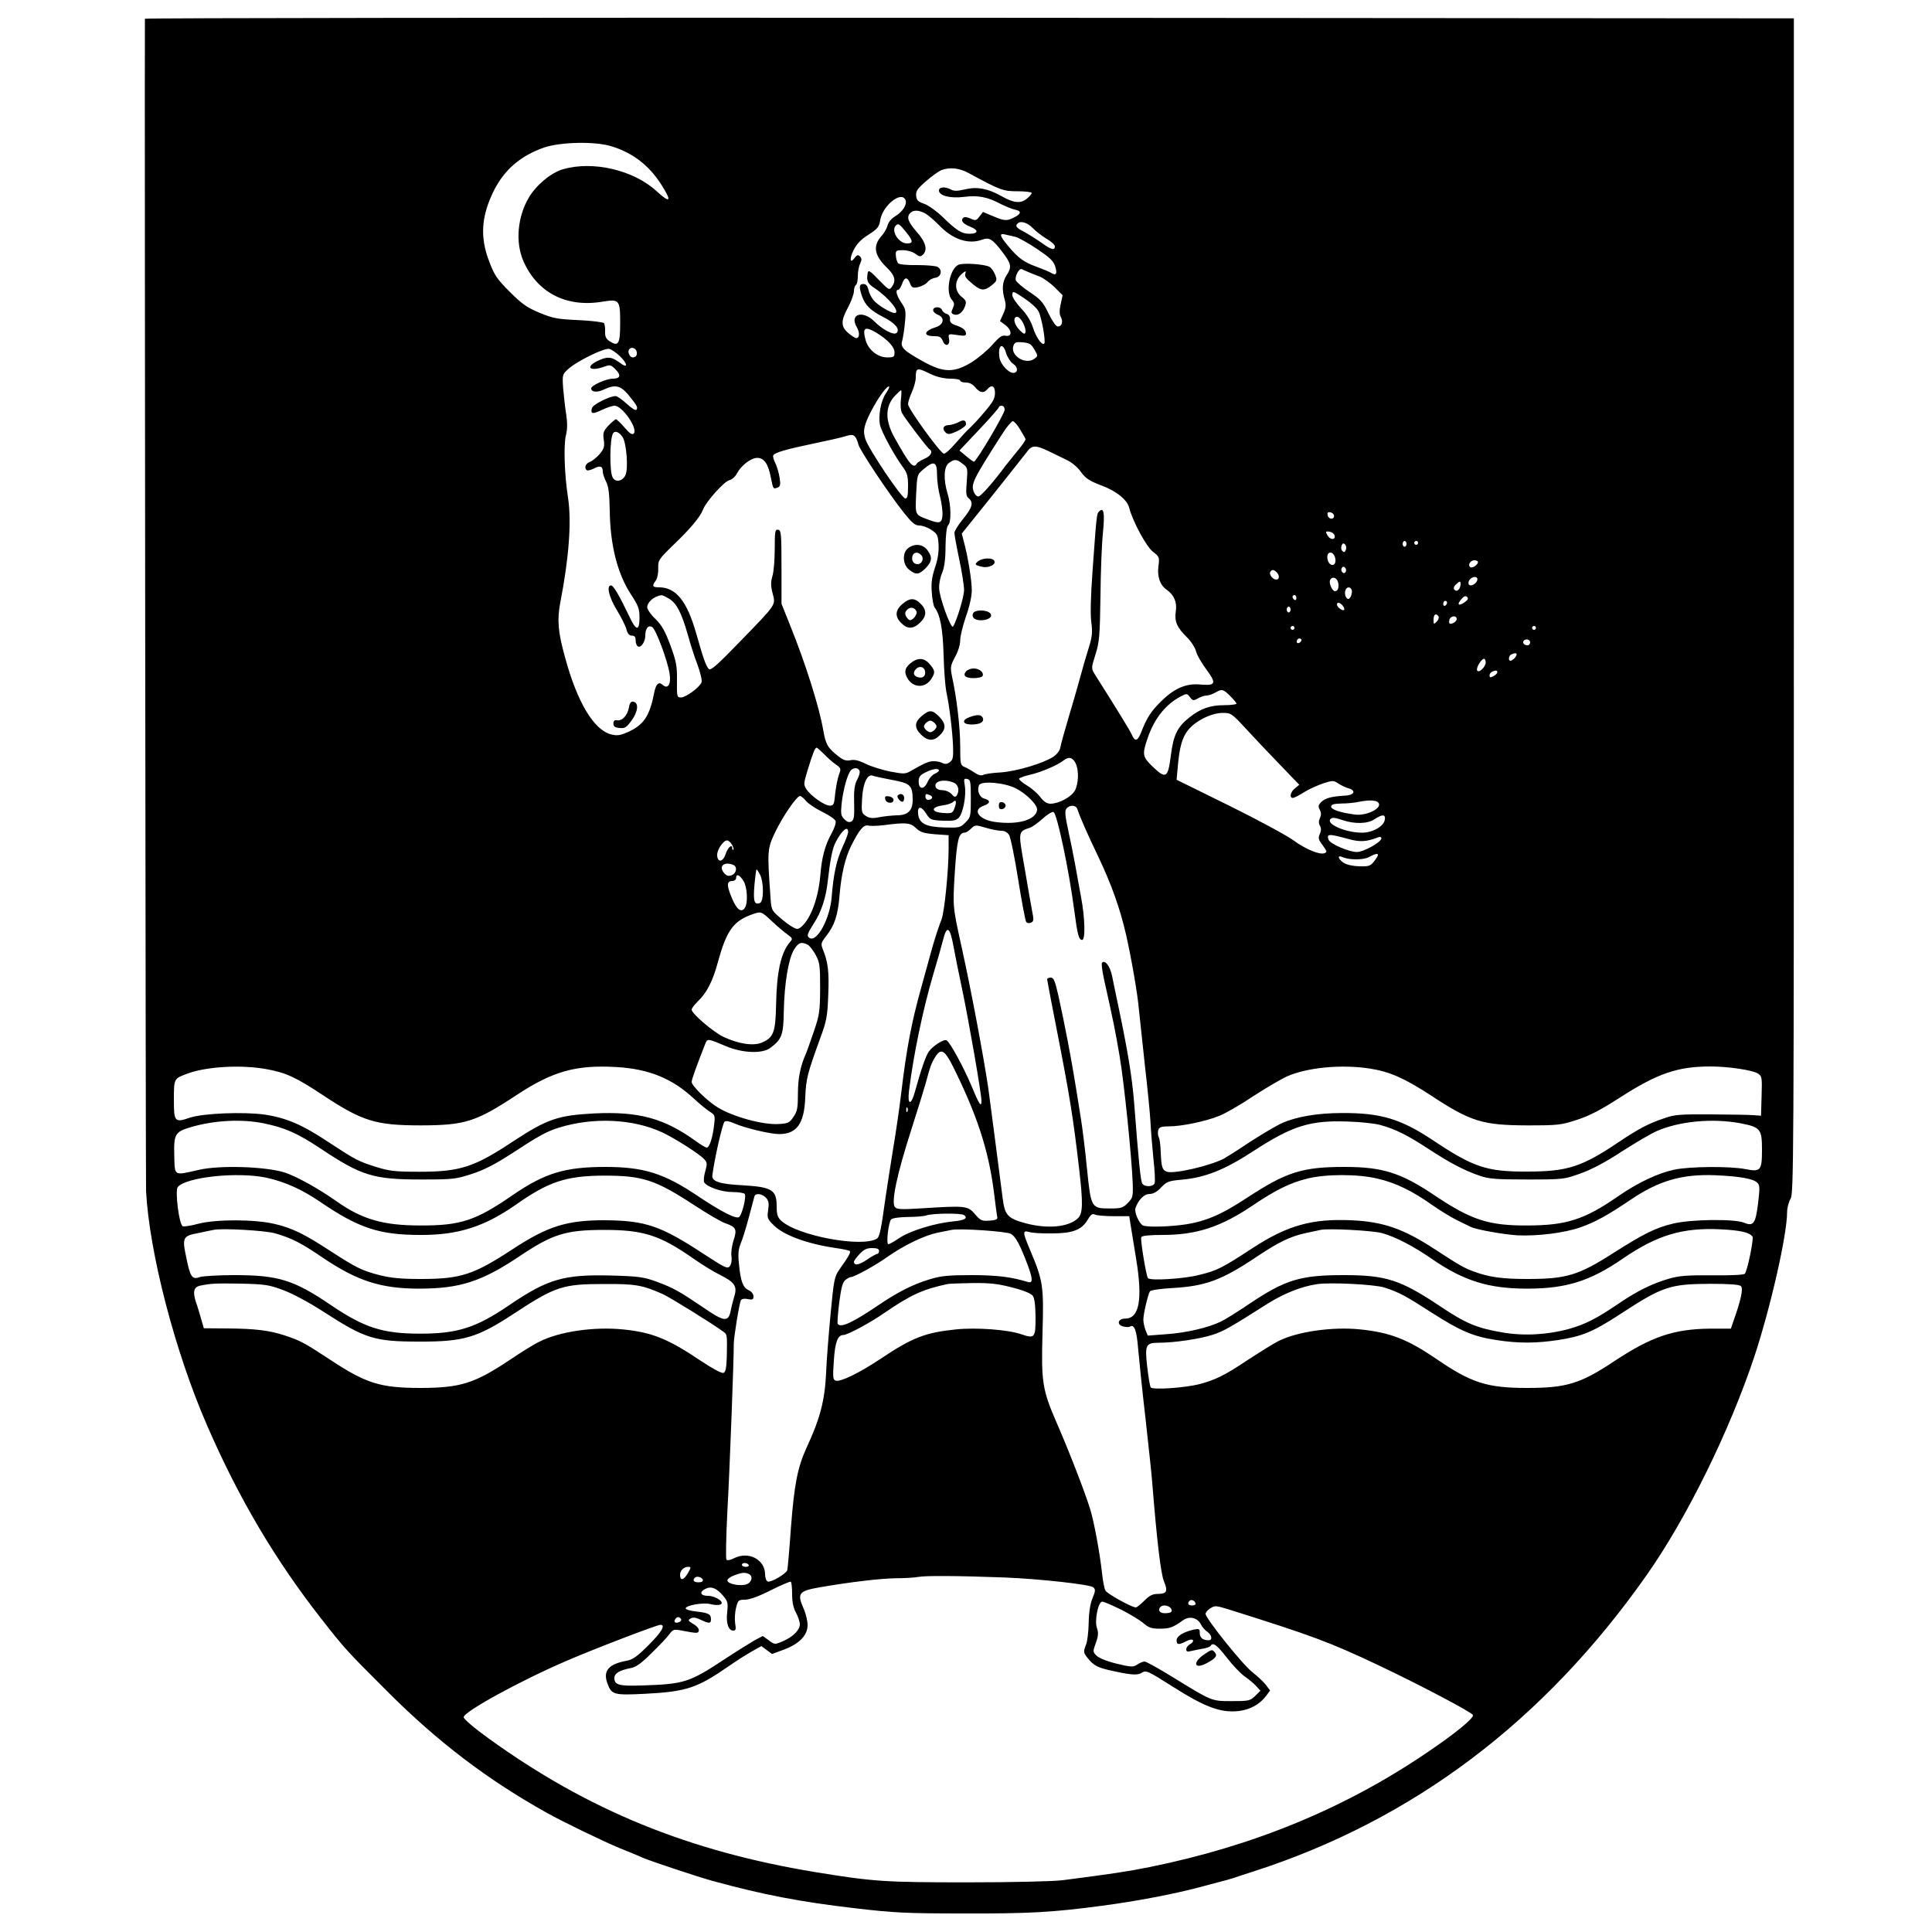<?xml version="1.0" standalone="no"?>
<!DOCTYPE svg PUBLIC "-//W3C//DTD SVG 20010904//EN"
 "http://www.w3.org/TR/2001/REC-SVG-20010904/DTD/svg10.dtd">
<svg version="1.0" xmlns="http://www.w3.org/2000/svg"
 width="1000pt" height="1000pt" viewBox="0 0 1000 1000"
 preserveAspectRatio="xMidYMid meet">
<g transform="translate(0,1000) scale(0.1,-0.1)"
fill="#000000" stroke="none">
<path d="M750 9903 c-2 -336 4 -6034 6 -6068 17 -320 150 -832 315 -1211 163
-376 353 -698 593 -1004 121 -155 134 -168 336 -370 263 -264 522 -461 830
-633 86 -48 295 -149 380 -184 47 -19 99 -40 115 -48 39 -17 294 -102 365
-121 258 -71 458 -109 735 -141 204 -24 268 -27 570 -27 333 -1 456 6 710 40
176 23 373 61 505 96 41 11 89 24 105 28 17 4 46 12 65 18 19 7 69 23 110 36
826 267 1503 778 2035 1536 207 295 428 745 556 1130 84 255 169 629 169 746
0 21 8 53 18 69 16 28 17 197 17 3070 l0 3040 -4267 3 c-2348 1 -4268 -1
-4268 -5z m2411 -659 c111 -33 196 -97 261 -198 57 -89 49 -102 -23 -36 -119
110 -330 159 -485 114 -62 -18 -139 -82 -177 -147 -59 -100 -70 -232 -28 -328
71 -163 221 -241 406 -211 91 15 95 11 95 -109 0 -110 -9 -125 -55 -95 -18 12
-24 24 -23 49 1 19 -2 38 -5 44 -3 5 -62 13 -131 16 -110 5 -133 9 -203 38
-65 27 -91 45 -154 108 -66 66 -80 86 -107 158 -49 127 -41 235 25 368 55 108
139 180 261 222 85 28 257 32 343 7z m1855 -141 c162 -88 176 -93 252 -93 39
0 72 -4 72 -9 0 -5 -12 -19 -27 -31 -31 -24 -66 -21 -128 14 -70 40 -128 51
-189 36 -40 -9 -58 -10 -74 -1 -30 16 -62 14 -62 -5 0 -27 58 -42 130 -33 73
9 121 0 190 -37 25 -12 57 -26 73 -29 35 -7 34 -21 -3 -40 -38 -20 -52 -19
-112 7 l-50 21 -18 -23 c-16 -22 -21 -23 -45 -12 -14 7 -31 10 -36 7 -20 -13
-7 -33 32 -48 46 -18 44 -37 -4 -37 -39 0 -65 16 -138 87 -31 30 -73 60 -95
68 -32 11 -40 18 -42 42 -2 24 6 36 52 76 30 26 65 51 78 56 42 17 94 12 144
-16z m-329 -139 c9 -23 -16 -61 -53 -83 -20 -12 -36 -31 -40 -48 -4 -15 -17
-39 -30 -53 -48 -53 -40 -102 30 -169 38 -37 45 -65 22 -96 -13 -18 -16 -16
-65 34 -53 55 -58 57 -61 31 -5 -35 2 -49 38 -72 74 -50 136 -128 102 -128
-20 0 -91 43 -109 67 -11 13 -23 37 -26 53 -5 21 -13 30 -26 30 -22 0 -24 -13
-8 -61 16 -48 45 -77 111 -110 61 -31 88 -63 69 -82 -14 -14 -73 16 -117 61
-60 58 -128 36 -90 -30 17 -29 16 -58 -3 -58 -5 0 -23 12 -40 26 -39 33 -40
63 -1 134 16 30 29 67 30 82 0 15 5 30 10 33 6 3 10 24 10 45 0 22 5 51 12 65
9 20 9 28 -1 38 -10 9 -15 8 -27 -7 -24 -34 -29 -7 -6 39 16 32 37 55 77 80
48 31 56 41 61 76 13 76 111 154 131 103z m101 -68 c15 -8 47 -36 72 -61 71
-75 154 -102 225 -75 35 13 53 2 103 -64 47 -62 50 -78 22 -121 -22 -33 -25
-73 -10 -125 8 -28 7 -43 -7 -74 l-17 -38 27 -20 c35 -26 37 -62 3 -56 -20 4
-33 -5 -69 -46 -24 -28 -73 -69 -108 -91 -90 -55 -144 -55 -249 3 -103 57
-121 74 -110 109 4 16 11 58 14 94 6 59 4 70 -19 103 -25 37 -32 66 -16 66 5
0 14 14 20 30 12 37 28 38 41 4 9 -23 14 -26 43 -20 17 4 39 15 47 25 8 11 26
21 40 23 32 4 40 42 12 57 -10 5 -58 9 -106 9 -48 -1 -91 3 -97 9 -5 5 -11 23
-12 39 -2 27 0 29 37 29 23 0 49 -8 63 -18 19 -15 27 -17 38 -7 28 24 18 66
-30 120 -46 52 -54 77 -33 98 16 16 43 15 76 -2z m557 -76 c16 -17 49 -42 72
-56 24 -14 43 -31 43 -39 0 -23 -19 -18 -70 19 -27 19 -67 44 -89 56 -40 20
-48 30 -34 43 15 16 51 5 78 -23z m-657 -19 c39 -48 40 -61 7 -61 -44 0 -85
66 -58 93 12 12 19 8 51 -32z m568 -27 c16 -4 66 -32 111 -62 64 -43 85 -62
94 -89 13 -40 6 -52 -21 -35 -10 6 -44 20 -74 31 -65 23 -97 46 -148 108 -44
52 -48 68 -14 59 13 -3 36 -8 52 -12z m64 -181 c14 -6 41 -17 60 -24 19 -7 54
-32 78 -55 l42 -42 -10 -47 c-7 -32 -7 -52 1 -66 13 -25 5 -49 -16 -49 -9 0
-28 27 -48 68 -28 58 -40 72 -97 110 -35 23 -68 51 -72 61 -7 19 17 64 30 58
4 -2 18 -8 32 -14z m-14 -140 c30 -20 62 -49 69 -64 16 -29 39 -158 30 -167
-11 -12 -42 31 -58 81 -11 35 -32 70 -62 101 -25 27 -45 57 -45 67 0 25 2 25
66 -18z m-11 -124 c9 -17 15 -38 13 -47 -3 -14 -8 -13 -31 10 -29 29 -36 68
-12 68 8 0 22 -14 30 -31z m-759 -51 c60 -37 94 -74 94 -102 0 -23 -4 -26 -37
-26 -50 0 -99 39 -113 91 -17 63 -4 72 56 37z m818 -87 c19 -33 19 -34 0 -48
-45 -33 -125 15 -109 66 6 19 13 22 48 19 35 -3 44 -8 61 -37z m-146 -20 c7
-21 23 -46 37 -55 25 -16 25 -46 0 -46 -25 0 -64 42 -71 75 -12 68 16 89 34
26z m-2000 -14 c44 -43 43 -68 -2 -33 -42 31 -64 32 -117 6 -62 -32 -33 -54
38 -28 31 11 35 10 59 -14 30 -30 25 -48 -14 -48 -34 0 -112 -35 -112 -50 0
-20 32 -23 66 -6 58 27 85 21 125 -26 46 -56 51 -66 44 -78 -4 -7 -25 6 -51
30 -24 22 -50 40 -57 40 -31 0 -117 -43 -123 -62 -9 -31 3 -33 51 -10 25 12
55 22 66 22 40 0 123 -120 99 -144 -8 -8 -21 0 -48 32 -20 23 -40 42 -44 42
-4 0 -21 -15 -38 -32 -27 -29 -30 -38 -25 -74 5 -35 2 -46 -21 -74 -15 -17
-38 -36 -51 -41 -23 -8 -31 -33 -15 -43 5 -3 21 2 36 9 32 17 46 12 46 -16 0
-11 8 -34 17 -52 13 -24 17 -61 19 -147 2 -182 40 -330 110 -437 38 -58 44
-74 44 -120 0 -71 -18 -69 -52 5 -52 109 -83 162 -95 162 -25 0 -12 -58 28
-125 23 -37 46 -83 51 -101 6 -24 15 -34 28 -34 15 0 20 -7 20 -24 0 -14 5
-28 12 -32 15 -9 38 24 38 55 0 39 16 58 36 45 19 -11 80 -175 90 -242 8 -54
-9 -81 -36 -57 -21 19 -35 6 -45 -45 -23 -118 -54 -163 -137 -200 -40 -17 -54
-19 -86 -11 -89 24 -174 166 -237 397 -37 133 -42 195 -25 285 45 232 59 418
40 544 -19 122 -23 271 -11 321 8 31 8 64 2 107 -6 34 -12 95 -16 135 -5 72
-4 74 24 100 45 42 190 113 215 106 12 -3 36 -20 54 -37z m86 27 c7 -19 -1
-34 -19 -34 -15 0 -28 27 -19 41 9 14 31 10 38 -7z m1521 -119 c33 -16 67 -24
103 -25 28 0 52 -4 52 -10 0 -5 13 -10 29 -10 20 0 36 -9 49 -25 23 -28 44
-32 62 -10 22 26 40 18 40 -19 0 -28 -11 -48 -54 -98 -29 -35 -64 -72 -77 -84
-13 -11 -46 -47 -73 -78 -26 -31 -54 -56 -61 -54 -20 5 -185 233 -185 256 0
11 9 39 20 63 11 24 20 58 20 75 0 51 6 53 75 19z m-229 -100 c-27 -39 -41
-118 -31 -165 8 -36 72 -154 115 -213 26 -35 30 -49 30 -104 0 -47 -3 -63 -14
-63 -19 0 -192 258 -207 308 -9 31 -9 48 1 78 21 66 101 194 121 194 5 0 -2
-16 -15 -35z m77 -33 c-3 -29 -1 -58 6 -70 15 -28 130 -180 142 -187 19 -12 8
-35 -25 -49 -18 -8 -37 -19 -40 -25 -18 -29 -37 -8 -116 134 -49 87 -49 160 0
214 16 17 31 31 34 31 3 0 2 -22 -1 -48z m537 -53 c0 -21 -147 -269 -159 -269
-3 0 -21 13 -40 29 l-35 29 102 108 c56 59 102 112 102 116 0 4 7 8 15 8 9 0
15 -9 15 -21z m80 -102 c14 -23 27 -45 28 -50 2 -4 -16 -30 -40 -59 -23 -28
-52 -64 -63 -78 -64 -87 -129 -160 -141 -160 -8 0 -19 11 -24 25 -15 40 -3 64
147 298 23 37 49 67 55 67 7 0 24 -19 38 -43z m-2057 -40 c20 -32 30 -166 14
-197 -16 -32 -52 -38 -66 -11 -17 31 -15 201 2 228 10 16 32 7 50 -20z m1204
1 c6 -7 13 -25 16 -39 8 -30 156 -253 234 -351 44 -55 59 -68 82 -68 15 0 43
-10 62 -23 31 -20 34 -28 37 -77 2 -37 -4 -76 -19 -119 -16 -50 -20 -79 -16
-128 2 -35 9 -69 14 -76 29 -38 43 -109 47 -247 2 -80 9 -165 14 -190 15 -66
32 -205 35 -283 2 -57 -1 -71 -17 -82 -13 -10 -24 -11 -37 -5 -10 6 -30 10
-46 10 -26 0 -46 -9 -120 -51 -25 -15 -35 -16 -103 -3 -41 8 -99 26 -128 40
-36 18 -61 24 -80 19 -21 -4 -36 0 -58 17 -59 45 -70 63 -83 139 -21 121 -91
343 -170 539 l-46 115 0 190 c0 173 -2 190 -17 193 -16 3 -18 -7 -18 -99 0
-56 -5 -119 -12 -141 -9 -30 -9 -50 1 -89 16 -62 23 -52 -168 -249 -118 -122
-152 -152 -162 -143 -15 15 -29 56 -65 183 -48 169 -105 239 -191 240 -37 0
-40 6 -18 36 8 12 13 40 12 63 -1 41 2 46 78 120 88 84 140 146 154 184 16 41
108 144 135 151 14 3 32 19 40 35 22 42 73 81 106 81 35 0 57 -32 70 -102 12
-60 12 -60 34 -52 15 6 17 14 11 53 -4 25 -14 58 -22 74 -8 16 -13 33 -11 39
5 15 68 33 213 63 66 14 134 29 150 34 42 13 51 13 62 -1z m998 -72 c27 -13
70 -34 95 -46 26 -12 58 -38 75 -63 25 -34 44 -46 104 -69 79 -29 135 -74 146
-117 17 -68 89 -202 123 -227 33 -26 34 -29 28 -75 -7 -53 8 -97 42 -121 39
-27 55 -65 48 -112 -8 -53 6 -84 58 -135 20 -19 40 -50 46 -70 5 -21 30 -64
54 -96 54 -73 49 -85 -32 -78 -74 7 -137 -21 -207 -92 -49 -49 -70 -82 -99
-157 -18 -45 -32 -48 -48 -10 -10 22 -77 131 -192 313 -18 30 -18 31 4 101 20
63 23 96 26 302 1 127 7 276 13 331 10 100 4 132 -20 108 -13 -13 -13 -17 -34
-308 -10 -136 -12 -231 -6 -269 6 -47 4 -71 -11 -120 -17 -54 -32 -106 -58
-201 -4 -16 -26 -91 -48 -165 -22 -74 -42 -146 -44 -160 -2 -14 -17 -34 -36
-47 -52 -34 -189 -75 -272 -81 -41 -2 -82 -8 -91 -13 -10 -5 -26 -1 -45 12
-16 11 -39 24 -51 29 -22 9 -23 15 -23 108 0 95 -18 250 -42 359 -10 50 -9 56
15 102 16 28 27 65 27 87 0 22 14 77 30 124 18 50 30 104 30 135 0 50 -20 174
-41 251 l-11 42 159 198 c87 110 168 211 179 226 24 34 45 35 109 4z m-442
-67 c26 -19 26 -23 21 -92 -5 -60 -4 -75 10 -86 26 -22 19 -48 -29 -107 -25
-30 -45 -63 -45 -72 0 -10 11 -71 25 -137 14 -66 25 -137 25 -159 0 -33 -37
-158 -57 -189 -10 -16 -72 153 -72 199 -1 23 6 59 16 80 11 27 17 70 17 136 1
63 6 102 14 110 16 16 15 102 -3 162 -23 75 -20 141 7 160 29 21 40 20 71 -5z
m-133 -55 c0 -31 7 -83 16 -116 8 -33 14 -76 12 -97 -3 -40 -15 -43 -78 -19
-64 24 -63 22 -58 131 5 100 5 101 39 129 53 45 69 39 69 -28z m2055 -214 c0
-22 -29 -18 -33 3 -3 14 1 18 15 15 10 -2 18 -10 18 -18z m3 -102 c5 -25 -25
-23 -38 3 -10 18 -9 20 12 17 12 -2 24 -11 26 -20z m372 -43 c0 -8 -4 -15 -10
-15 -5 0 -10 7 -10 15 0 8 5 15 10 15 6 0 10 -7 10 -15z m60 5 c0 -5 -4 -10
-10 -10 -5 0 -10 5 -10 10 0 6 5 10 10 10 6 0 10 -4 10 -10z m-374 -36 c-5
-13 -10 -14 -18 -6 -6 6 -8 18 -4 28 5 13 10 14 18 6 6 -6 8 -18 4 -28z m-57
-36 c11 -30 -5 -53 -25 -37 -8 6 -14 22 -14 35 0 31 28 32 39 2z m741 -27 c0
-14 -28 -33 -39 -27 -16 10 -1 36 20 36 10 0 19 -4 19 -9z m-685 -51 c-5 -8
-11 -8 -17 -2 -6 6 -7 16 -3 22 5 8 11 8 17 2 6 -6 7 -16 3 -22z m-357 -2 c16
-16 15 -38 -2 -38 -18 0 -39 27 -31 40 8 13 18 13 33 -2z m1032 -53 c-7 -8
-19 -15 -26 -15 -20 0 -17 27 4 39 23 13 39 -3 22 -24z m-714 1 c6 -26 -1 -46
-16 -46 -14 0 -32 40 -26 56 9 23 35 16 42 -10z m634 -8 c0 -25 -18 -44 -30
-32 -8 8 -7 16 5 28 20 19 25 20 25 4z m-565 -28 c8 -13 -4 -50 -16 -50 -13 0
-22 27 -15 45 6 17 22 20 31 5z m-3530 -50 c38 -24 63 -73 95 -185 12 -44 34
-114 50 -155 15 -41 25 -82 21 -92 -9 -25 -81 -78 -106 -78 -21 0 -22 3 -21
88 1 76 -4 99 -34 182 -28 74 -44 103 -77 136 -24 22 -43 50 -43 61 0 27 38
59 74 62 5 1 23 -8 41 -19z m3245 4 c0 -8 -4 -12 -10 -9 -5 3 -10 10 -10 16 0
5 5 9 10 9 6 0 10 -7 10 -16z m874 -19 c-35 -26 -47 -15 -17 17 11 13 20 15
27 8 7 -7 4 -15 -10 -25z m-94 -4 c0 -6 -4 -13 -10 -16 -5 -3 -10 1 -10 9 0 9
5 16 10 16 6 0 10 -4 10 -9z m-540 -16 c7 -9 10 -18 7 -22 -8 -7 -37 15 -37
28 0 14 16 11 30 -6z m-270 -20 c0 -8 -4 -15 -10 -15 -5 0 -10 7 -10 15 0 8 5
15 10 15 6 0 10 -7 10 -15z m766 -36 c3 -6 -1 -18 -10 -27 -15 -15 -16 -14
-16 11 0 27 13 36 26 16z m94 -13 c0 -14 -29 -31 -38 -22 -2 3 -2 12 1 21 8
19 37 20 37 1z m-840 -46 c0 -5 -4 -10 -10 -10 -5 0 -10 5 -10 10 0 6 5 10 10
10 6 0 10 -4 10 -10z m1250 0 c0 -5 -4 -10 -10 -10 -5 0 -10 5 -10 10 0 6 5
10 10 10 6 0 10 -4 10 -10z m-1219 -73 c-13 -13 -26 -3 -16 12 3 6 11 8 17 5
6 -4 6 -10 -1 -17z m1189 -2 c0 -8 -6 -15 -14 -15 -17 0 -28 14 -19 24 12 12
33 6 33 -9z m-70 -63 c0 -4 -5 -13 -12 -20 -7 -7 -16 -12 -20 -12 -13 0 -9 28
5 33 19 8 27 8 27 -1z m-160 -40 c0 -24 -35 -57 -44 -43 -8 12 21 61 35 61 5
0 9 -8 9 -18z m60 -52 c0 -5 -9 -14 -20 -20 -16 -8 -20 -8 -20 4 0 13 13 23
33 25 4 1 7 -3 7 -9z m-1383 -122 c18 -18 33 -36 33 -40 0 -4 -29 -8 -64 -8
-72 0 -123 -18 -179 -63 -63 -49 -84 -92 -97 -200 -15 -115 -25 -121 -95 -54
-52 50 -54 62 -24 149 35 101 94 174 172 214 29 15 31 15 46 -4 14 -19 18 -20
41 -7 14 8 34 15 45 15 11 0 31 7 45 15 35 20 40 19 77 -17z m82 -170 c42 -46
121 -129 176 -186 l100 -104 -22 -18 c-24 -19 -31 -50 -11 -50 6 0 32 13 57
29 25 16 70 36 99 46 50 16 54 16 79 0 14 -10 38 -21 52 -25 41 -11 32 -35
-14 -38 -73 -4 -106 -13 -126 -33 -16 -16 -17 -23 -8 -40 8 -15 8 -28 1 -43
-7 -15 -7 -28 0 -40 7 -12 7 -26 -1 -43 -9 -21 -7 -29 15 -58 22 -30 24 -36
10 -41 -25 -10 -98 20 -162 67 -33 24 -182 105 -332 179 l-272 134 6 66 c9
104 23 154 55 193 39 47 120 87 178 87 43 0 47 -3 120 -82z m-2185 -130 c17
-18 45 -43 61 -54 29 -20 29 -23 17 -55 -7 -19 -15 -62 -19 -96 -5 -56 -8 -63
-28 -63 -27 0 -98 50 -121 85 -15 23 -15 29 5 95 29 94 39 120 48 120 3 0 20
-15 37 -32z m1303 -48 c18 -35 16 -105 -3 -141 -17 -33 -81 -68 -126 -69 -19
0 -35 10 -54 35 -15 20 -47 47 -71 61 -23 14 -41 30 -38 34 3 4 29 14 57 20
60 14 143 50 173 74 26 21 47 16 62 -14z m-1117 -47 c0 -8 -7 -28 -16 -44 -11
-22 -15 -55 -13 -116 2 -70 -1 -87 -14 -95 -12 -6 -22 -3 -37 12 -17 17 -19
28 -14 78 8 76 31 157 49 176 18 17 45 11 45 -11z m410 9 c0 -4 -10 -12 -22
-17 -13 -6 -30 -25 -37 -43 -19 -41 -46 -39 -46 3 0 24 7 33 35 47 37 19 70
23 70 10z m-242 -49 c93 -17 105 -28 106 -99 1 -59 -23 -84 -83 -84 -25 -1
-66 -5 -91 -10 -35 -7 -50 -5 -69 7 -21 14 -23 20 -19 87 4 81 27 132 56 121
9 -4 54 -13 100 -22z m407 -96 c0 -92 -1 -98 -28 -124 -26 -27 -32 -28 -110
-26 -96 3 -130 21 -135 71 -4 42 17 41 43 -1 19 -30 24 -32 86 -35 53 -2 68 1
82 16 22 24 39 114 31 164 -6 36 -5 40 12 36 17 -3 19 -13 19 -101z m-91 83
c27 -10 34 -41 18 -68 -7 -9 -13 -8 -27 8 -10 11 -31 20 -47 20 -17 0 -31 6
-35 16 -11 30 40 44 91 24z m325 -31 c56 -29 113 -87 109 -112 -8 -51 -98 -77
-213 -62 -86 10 -126 62 -65 84 36 12 39 28 6 37 -26 6 -40 41 -29 69 9 25
132 15 192 -16z m-445 -35 c18 -7 12 -24 -10 -24 -8 0 -14 7 -14 15 0 17 2 18
24 9z m-642 -30 c12 -14 49 -39 84 -56 35 -17 66 -38 69 -48 3 -9 -6 -37 -20
-62 -34 -60 -52 -127 -59 -218 -10 -116 -48 -221 -95 -264 -19 -17 -24 -18
-47 -5 -15 7 -46 31 -69 51 -43 38 -43 38 -48 120 -16 224 -15 236 25 320 39
82 112 188 129 188 6 0 20 -12 31 -26z m768 -38 c-9 -25 -14 -27 -57 -24 -64
4 -67 30 -5 39 23 3 48 11 55 18 16 16 20 0 7 -33z m2198 22 c5 -28 -72 -62
-126 -54 -76 10 -122 26 -122 41 0 11 13 15 53 16 28 0 70 4 92 9 60 12 99 8
103 -12z m-1562 -25 c14 -42 51 -127 110 -250 67 -141 112 -267 143 -403 27
-120 59 -303 66 -385 4 -38 18 -169 31 -290 14 -121 27 -254 29 -295 2 -41 9
-126 15 -187 7 -62 10 -119 6 -128 -7 -18 -50 -20 -63 -2 -9 11 -19 109 -43
422 -11 133 -32 261 -82 500 -12 55 -26 124 -32 154 -11 51 -36 84 -52 68 -4
-4 1 -42 10 -84 49 -220 59 -269 81 -399 24 -141 63 -526 68 -661 2 -67 0 -74
-26 -100 -24 -25 -35 -28 -91 -28 -98 0 -99 2 -120 208 -9 94 -24 213 -32 262
-8 50 -19 117 -24 150 -25 157 -57 323 -91 478 -18 80 -25 97 -40 97 -11 0
-19 -4 -19 -9 0 -4 22 -120 49 -257 68 -347 86 -461 116 -719 22 -188 20 -237
-7 -262 -49 -45 -158 -55 -272 -24 -90 25 -105 41 -116 127 -30 236 -67 514
-75 574 -26 173 -88 503 -137 725 -47 214 -47 209 -36 389 11 169 20 206 51
206 6 0 21 9 33 21 21 20 24 20 75 5 29 -9 65 -16 81 -16 18 0 32 -8 41 -22 8
-13 29 -116 47 -230 18 -114 37 -212 41 -219 4 -7 15 -9 24 -5 13 4 16 14 12
34 -3 15 -12 68 -21 117 -8 50 -24 138 -34 198 -20 118 -18 125 37 142 13 4
43 25 67 47 24 22 50 38 57 35 18 -7 80 -300 107 -507 17 -129 24 -155 41
-155 18 0 15 114 -6 225 -8 41 -21 116 -30 165 -9 50 -26 132 -37 183 -16 73
-17 96 -8 107 17 20 49 19 56 -2z m1592 -55 c-5 -35 -63 -68 -118 -68 -84 0
-189 45 -163 71 9 9 24 7 59 -5 65 -22 132 -21 169 4 40 26 57 26 53 -2z
m-2427 -44 c23 -22 40 -27 98 -32 l71 -5 0 -67 c0 -117 -22 -334 -37 -370 -13
-31 -41 -118 -56 -175 -3 -11 -26 -94 -51 -185 -48 -173 -73 -302 -101 -535
-9 -77 -28 -207 -42 -290 -13 -82 -31 -195 -39 -250 -24 -173 -31 -207 -45
-216 -77 -48 -413 15 -496 93 -18 17 -23 32 -23 74 0 85 -24 100 -175 109
-120 6 -161 20 -158 50 9 78 52 268 63 279 6 6 24 3 47 -7 55 -25 190 -57 236
-57 91 0 130 54 135 190 4 97 11 123 77 305 33 90 38 113 42 225 5 121 -1 170
-28 236 -11 29 -10 34 18 70 43 55 60 108 68 205 9 112 29 198 61 262 43 85
64 109 88 104 11 -3 48 -2 81 2 113 15 137 13 166 -15z m-351 -20 c0 -9 -13
-44 -29 -78 -31 -67 -47 -141 -56 -256 -8 -113 -76 -239 -115 -215 -16 10 -12
22 24 78 36 55 61 130 70 212 13 114 24 173 41 205 31 61 65 90 65 54z m2594
-38 c58 -15 90 -13 152 11 8 3 14 0 14 -6 0 -20 -92 -71 -127 -71 -40 0 -138
42 -146 63 -12 32 -1 33 107 3z m-3196 -27 c7 -12 11 -24 8 -27 -3 -3 -6 0 -6
7 0 25 -23 5 -34 -29 -13 -41 -40 -47 -44 -9 -3 27 31 79 51 79 7 0 18 -9 25
-21z m3329 -81 c-23 -31 -29 -33 -81 -32 -33 1 -66 8 -81 18 -29 19 -35 42 -7
30 35 -16 109 -16 138 0 48 26 59 20 31 -16z m-3323 -24 c24 -9 19 -43 -6 -54
-18 -6 -27 -4 -40 11 -30 35 -1 61 46 43z m140 -51 c20 -41 20 -139 -1 -147
-29 -11 -35 9 -28 93 4 44 9 81 11 81 2 0 10 -12 18 -27z m-85 -34 c19 -32 23
-111 7 -137 -18 -29 -43 -11 -68 50 -28 67 -27 88 3 88 10 0 19 7 19 15 0 25
19 17 39 -16z m145 -206 c29 -27 65 -58 81 -69 28 -20 29 -23 14 -40 -47 -54
-69 -155 -72 -325 -3 -143 -13 -170 -75 -196 -44 -18 -121 -6 -199 31 -53 26
-163 120 -163 140 0 7 14 25 31 42 47 45 78 104 105 205 44 160 79 210 171
244 53 19 51 20 107 -32z m942 -135 c7 -40 27 -138 44 -218 35 -167 100 -541
100 -578 0 -37 -12 -19 -54 83 -39 92 -108 219 -126 230 -14 9 -74 -30 -93
-59 -16 -23 -40 -93 -72 -209 -20 -71 -39 -67 -30 7 23 186 72 421 125 601 23
77 46 158 51 179 20 80 36 70 55 -36z m-755 12 c10 -6 29 -30 41 -53 21 -38
23 -56 23 -172 -1 -120 -3 -138 -33 -225 -18 -52 -36 -104 -41 -115 -28 -62
-41 -126 -41 -205 0 -74 -3 -92 -23 -121 -21 -31 -28 -34 -77 -37 -80 -5 -235
37 -315 86 -53 32 -135 112 -135 132 0 13 27 87 71 199 11 26 12 26 109 -15
84 -35 186 -39 227 -8 60 45 68 66 70 192 3 142 24 270 53 317 23 37 38 42 71
25z m749 -625 c125 -250 186 -435 214 -651 8 -66 16 -127 18 -135 2 -10 -9
-15 -40 -17 -40 -3 -47 0 -76 34 -37 43 -48 44 -271 30 -111 -7 -132 -6 -143
6 -20 25 10 168 84 398 36 113 70 223 76 245 21 80 28 101 48 133 29 48 49 38
90 -43z m-3550 -19 c100 -18 153 -43 289 -133 207 -137 275 -158 511 -158 229
1 283 18 500 161 183 120 303 153 511 141 168 -10 288 -59 399 -162 30 -28 68
-59 84 -69 27 -17 28 -21 22 -70 -7 -64 -24 -116 -38 -116 -6 0 -31 15 -57 34
-163 118 -296 154 -525 143 -188 -10 -244 -29 -419 -144 -202 -134 -275 -158
-487 -158 -124 0 -156 4 -220 24 -94 29 -109 37 -249 129 -135 90 -221 127
-332 143 -107 15 -316 7 -386 -16 -79 -27 -83 -22 -83 93 0 110 0 109 70 135
100 37 279 47 410 23z m5711 3 c102 -16 177 -49 314 -138 208 -137 268 -155
500 -156 161 0 175 2 258 29 65 21 124 52 220 114 196 126 299 162 471 162 91
0 217 -19 244 -36 22 -14 23 -20 20 -117 l-3 -102 -40 3 c-22 2 -121 3 -220 4
-159 1 -187 -1 -241 -20 -83 -28 -132 -54 -238 -125 -189 -127 -264 -151 -471
-151 -210 -1 -278 22 -488 162 -167 111 -270 142 -472 141 -124 0 -237 -19
-311 -53 -31 -14 -106 -59 -168 -99 -61 -41 -120 -78 -131 -84 -74 -38 -257
-80 -295 -68 -24 8 -29 25 -32 100 -1 33 -5 68 -10 78 -5 10 -6 27 -3 37 5 16
15 20 56 20 65 0 190 26 259 54 31 12 110 57 175 101 66 43 145 89 175 103
105 47 284 64 431 41z m-2394 -221 c-3 -8 -6 -5 -6 6 -1 11 2 17 5 13 3 -3 4
-12 1 -19z m-3329 -63 c110 -23 172 -51 293 -131 210 -140 272 -159 519 -159
166 0 180 2 263 29 62 20 120 50 205 105 142 93 182 115 247 135 176 54 380
45 530 -24 62 -28 196 -113 220 -140 16 -17 16 -25 5 -64 -7 -24 -9 -50 -5
-56 15 -24 90 -50 147 -50 31 0 60 -5 63 -10 9 -14 -14 -106 -29 -119 -15 -13
-94 28 -215 109 -174 117 -279 150 -478 150 -209 0 -314 -32 -481 -147 -190
-131 -269 -157 -477 -156 -190 0 -299 31 -430 123 -98 69 -208 130 -271 151
-97 31 -336 39 -444 14 -133 -30 -125 -35 -128 74 -3 111 4 123 86 147 122 36
267 43 380 19z m5777 -8 c79 -22 139 -52 246 -122 113 -74 189 -114 269 -141
46 -16 85 -19 245 -19 186 0 192 1 275 31 55 19 131 59 213 113 70 45 152 93
181 106 118 52 290 68 434 41 104 -20 112 -30 112 -136 0 -110 -7 -117 -87
-101 -79 15 -285 14 -366 -3 -86 -18 -189 -67 -292 -138 -174 -121 -269 -151
-470 -151 -199 -1 -288 28 -474 152 -179 121 -273 151 -473 151 -217 0 -299
-26 -501 -158 -139 -92 -223 -127 -339 -142 -88 -11 -189 -12 -204 -2 -20 13
-44 70 -37 89 16 44 45 73 73 73 19 0 39 11 60 34 29 30 39 34 107 40 122 11
222 51 372 149 200 130 292 159 486 152 66 -2 143 -10 170 -18z m-5765 -273
c95 -21 182 -60 276 -124 201 -137 306 -172 521 -172 194 -1 330 43 491 155
171 121 262 151 457 152 201 0 265 -20 470 -154 66 -43 137 -85 158 -92 57
-20 63 -31 44 -89 -9 -27 -14 -64 -11 -82 3 -20 0 -40 -8 -51 -12 -16 -23 -11
-135 62 -222 146 -301 173 -508 175 -200 1 -300 -30 -485 -152 -199 -130 -266
-152 -471 -152 -103 0 -155 5 -215 20 -92 24 -118 37 -256 126 -133 87 -196
118 -287 139 -101 24 -302 25 -394 1 -37 -10 -74 -16 -81 -13 -19 7 -41 184
-26 203 44 52 312 80 460 48z m5752 -5 c91 -21 176 -62 278 -134 41 -29 100
-65 130 -80 30 -14 62 -31 72 -35 26 -14 167 -39 241 -44 103 -5 243 12 326
41 73 25 141 62 258 141 148 101 269 136 442 129 130 -6 196 -18 217 -39 13
-12 13 -29 4 -104 -13 -107 -24 -123 -72 -103 -50 21 -274 18 -367 -4 -92 -22
-152 -52 -311 -153 -180 -115 -242 -134 -445 -134 -127 0 -196 9 -275 38 -48
17 -77 33 -205 117 -161 105 -266 142 -432 149 -203 9 -331 -27 -511 -145
-158 -103 -181 -115 -275 -138 -76 -20 -251 -31 -265 -17 -9 9 -40 198 -35
212 3 8 41 12 111 12 174 0 300 41 462 150 123 83 196 119 284 141 97 25 266
25 368 0z m-3167 -99 c14 -15 16 -29 11 -63 -6 -41 -5 -46 31 -81 53 -51 175
-95 320 -116 36 -5 68 -12 71 -15 7 -6 -3 -25 -52 -94 -27 -39 -30 -52 -47
-233 -10 -106 -21 -243 -23 -303 -7 -144 -30 -235 -102 -390 -46 -101 -63
-189 -80 -410 -8 -115 -17 -215 -19 -222 -6 -19 -85 -65 -101 -59 -8 3 -14 19
-14 38 -1 77 -87 121 -162 82 -17 -9 -34 -12 -38 -7 -4 4 -2 118 5 253 12 209
34 804 33 865 0 33 29 212 37 225 4 7 19 10 36 6 24 -5 29 -2 29 14 0 12 -10
25 -25 32 -29 13 -42 46 -50 135 -6 52 -3 78 9 107 9 21 28 82 42 135 14 53
27 102 29 109 6 18 40 14 60 -8z m1024 -89 c24 -16 3 -28 -56 -33 -94 -9 -220
-48 -275 -84 -28 -19 -54 -34 -60 -34 -12 0 0 110 14 128 7 7 38 12 87 13 42
0 85 4 96 8 28 11 177 13 194 2z m776 -6 l80 0 7 -45 c4 -25 17 -105 29 -178
34 -209 16 -307 -57 -307 -38 0 -46 -32 -10 -41 14 -3 29 -4 33 -1 24 15 36
-16 44 -114 5 -57 22 -223 39 -369 16 -146 32 -292 34 -325 24 -299 44 -471
61 -511 21 -50 14 -64 -31 -64 -28 0 -44 -8 -71 -35 -19 -19 -39 -35 -44 -35
-21 0 -149 71 -157 87 -6 10 -13 47 -17 83 -12 111 -42 274 -63 341 -29 93
-112 306 -172 443 -75 173 -81 210 -74 466 7 241 3 270 -61 422 -43 102 -44
111 -7 101 15 -5 68 -8 117 -7 107 0 154 18 185 71 16 27 24 33 38 26 9 -4 53
-8 97 -8z m-4340 -89 c84 -24 136 -51 240 -122 183 -124 305 -164 505 -164
209 0 323 37 515 165 175 118 242 139 445 139 201 0 287 -28 460 -149 41 -29
103 -67 137 -84 75 -37 90 -59 74 -110 -6 -20 -15 -54 -19 -76 -12 -60 -34
-57 -144 19 -123 83 -149 98 -239 132 -67 24 -90 28 -239 32 -242 6 -325 -18
-525 -154 -172 -117 -267 -147 -460 -147 -193 0 -288 30 -461 147 -193 131
-272 156 -501 156 -83 0 -164 -5 -179 -10 -39 -15 -50 0 -70 102 -22 103 -18
111 64 126 31 7 66 14 77 16 40 10 271 -3 320 -18z m3806 -2 c26 -13 49 -57
91 -169 25 -69 24 -89 -4 -80 -81 25 -157 35 -289 35 -121 0 -159 -4 -215 -21
-90 -27 -170 -68 -274 -139 -129 -87 -190 -115 -204 -92 -3 5 1 55 8 111 10
78 18 105 32 116 10 8 23 15 28 15 18 0 132 63 190 105 84 59 190 110 256 124
30 6 64 13 75 15 41 9 280 -7 306 -20z m1924 3 c68 -19 163 -68 259 -135 163
-112 292 -152 490 -152 203 0 326 39 495 155 178 122 309 162 508 152 101 -5
149 -16 164 -38 7 -12 -27 -179 -40 -192 -6 -6 -75 -9 -168 -8 -129 1 -170 -2
-223 -17 -89 -26 -164 -63 -257 -126 -117 -80 -180 -112 -264 -135 -110 -30
-235 -37 -346 -17 -129 22 -188 47 -316 133 -210 140 -283 163 -503 163 -224
0 -301 -24 -485 -147 -57 -39 -123 -80 -147 -92 -64 -32 -181 -60 -288 -67
l-93 -7 -12 29 c-6 16 -11 40 -11 54 0 30 24 130 34 146 4 6 55 14 115 17 174
10 257 41 439 163 112 75 174 105 254 122 30 6 64 14 75 16 39 9 271 -3 320
-17z m-2605 -92 c0 -8 -4 -15 -9 -15 -6 0 -30 -14 -55 -31 -42 -28 -66 -31
-66 -9 0 4 13 22 29 39 22 24 38 31 65 31 25 0 36 -4 36 -15z m-3083 -203 c46
-17 134 -64 205 -110 218 -141 265 -156 498 -156 229 -1 300 20 489 144 218
143 254 154 471 154 160 1 196 -6 300 -52 38 -17 251 -149 313 -194 21 -15 21
-14 19 -126 -2 -63 -6 -84 -17 -88 -9 -4 -57 22 -117 62 -171 115 -253 148
-404 163 -150 15 -330 -11 -433 -64 -26 -12 -95 -55 -154 -95 -182 -121 -254
-143 -457 -144 -213 0 -285 23 -474 148 -131 86 -151 97 -233 124 -80 26 -151
35 -298 36 l-120 1 -13 45 c-7 25 -19 66 -28 91 -17 52 -11 77 20 84 56 12 81
13 211 11 128 -3 147 -6 222 -34z m3772 14 c57 -14 97 -31 106 -42 10 -13 14
-48 15 -112 0 -107 -4 -112 -74 -88 -70 24 -234 36 -338 25 -158 -16 -226 -42
-393 -154 -110 -73 -207 -120 -230 -111 -14 5 -15 18 -9 103 6 96 20 133 49
133 21 0 139 63 215 116 134 92 198 121 325 148 11 2 70 4 131 5 88 1 131 -4
203 -23z m1926 0 c77 -25 110 -43 245 -130 150 -96 216 -124 335 -142 115 -18
207 -17 320 0 124 19 182 43 324 136 216 141 254 154 463 155 103 0 151 -4
159 -12 13 -13 0 -72 -38 -179 l-14 -41 -107 0 c-189 -2 -304 -41 -499 -170
-171 -114 -245 -137 -448 -137 -208 0 -289 26 -470 150 -151 103 -240 137
-394 153 -143 15 -327 -11 -425 -61 -23 -11 -91 -54 -153 -94 -122 -82 -171
-106 -254 -128 -78 -20 -245 -31 -253 -17 -4 6 -12 54 -18 106 -13 114 -8 125
61 125 79 0 213 20 277 41 58 19 88 36 288 163 82 51 171 87 251 99 65 11 300
-1 350 -17z m-3290 -1436 c3 -5 -3 -10 -14 -10 -12 0 -21 5 -21 10 0 6 6 10
14 10 8 0 18 -4 21 -10z m-316 -45 c-21 -35 -39 -38 -39 -6 0 22 19 41 42 41
16 0 16 -3 -3 -35z m315 -1 c25 -10 19 -43 -9 -54 -32 -12 -100 1 -100 20 0 7
16 19 35 26 41 15 53 16 74 8z m1326 -19 c178 -7 443 -36 459 -51 12 -11 11
-19 -4 -56 -12 -28 -19 -73 -20 -128 -1 -47 -7 -98 -14 -113 -15 -39 -15 -42
19 -81 24 -27 44 -37 98 -50 110 -25 148 -29 170 -15 25 15 29 13 162 -71 170
-108 250 -137 344 -126 59 8 107 35 140 79 l20 27 -21 28 c-11 15 -43 45 -71
67 -51 40 -242 278 -242 302 0 7 11 20 24 28 23 15 29 15 88 -3 437 -137 531
-172 778 -289 218 -103 489 -246 494 -260 6 -15 -89 -94 -239 -195 -424 -288
-897 -483 -1435 -592 -114 -23 -195 -35 -450 -68 -49 -6 -257 -11 -495 -11
-428 0 -484 4 -785 53 -656 108 -1178 321 -1691 692 -75 54 -129 100 -129 110
0 28 295 190 536 293 138 60 465 185 482 185 29 0 7 -37 -61 -105 -58 -58 -81
-75 -113 -81 -95 -17 -125 -53 -99 -120 21 -56 33 -59 195 -51 212 11 269 30
429 141 42 29 98 65 124 79 l48 27 28 -21 27 -20 60 22 c81 30 124 75 124 127
0 22 -9 61 -21 87 -34 78 -25 90 83 109 162 28 316 46 396 47 42 0 94 3 116 7
37 7 204 6 446 -3z m-1562 -12 c2 -8 -6 -13 -22 -13 -25 0 -33 10 -19 24 10
10 36 3 41 -11z m462 -74 c0 -40 6 -71 20 -96 11 -21 20 -48 20 -60 0 -30 -36
-66 -88 -88 -42 -18 -43 -18 -73 5 l-31 22 -42 -22 c-22 -13 -90 -55 -151 -95
-188 -124 -212 -132 -435 -139 -115 -4 -140 3 -140 38 0 25 25 40 84 52 27 4
56 25 109 78 40 39 82 83 92 98 19 25 23 26 65 18 79 -15 84 -15 87 0 2 9 -10
24 -28 34 -28 17 -30 20 -14 29 13 7 27 5 52 -7 44 -21 53 -20 53 3 0 26 -13
33 -77 40 -29 3 -54 10 -54 16 0 16 92 32 129 22 19 -5 41 -6 50 -2 27 10 -23
45 -64 45 -40 0 -46 21 -11 37 29 14 58 2 90 -37 24 -28 26 -37 21 -84 -7 -57
6 -96 32 -96 13 0 14 8 9 39 -3 21 -1 57 5 80 10 39 13 41 48 41 24 1 71 18
132 49 52 26 98 46 103 44 4 -2 7 -31 7 -64z m2088 -47 c2 -7 -6 -12 -17 -12
-21 0 -27 11 -14 24 9 9 26 2 31 -12z m-386 -33 c46 -23 98 -55 116 -70 27
-24 42 -29 85 -29 51 0 68 6 121 44 33 23 74 13 92 -22 6 -13 21 -30 33 -38
24 -17 28 -44 7 -44 -30 0 -46 13 -46 37 0 23 -3 24 -32 18 -53 -12 -88 -34
-88 -55 0 -24 11 -25 50 -5 17 9 31 11 35 5 3 -5 -4 -14 -15 -20 -11 -6 -20
-18 -20 -27 0 -12 6 -14 28 -8 15 3 42 9 60 12 18 3 35 9 38 14 12 20 32 6 84
-61 30 -39 71 -82 91 -96 20 -14 47 -36 60 -50 l23 -25 -27 -27 c-26 -25 -33
-27 -120 -27 -106 0 -102 -2 -305 123 -73 45 -139 82 -148 82 -8 0 -25 -7 -38
-16 -22 -14 -31 -13 -107 5 -49 12 -91 29 -103 41 -20 20 -20 22 -4 66 13 36
14 53 6 76 -14 38 6 138 27 138 8 0 52 -19 97 -41z m257 8 c14 -18 4 -27 -31
-27 -26 0 -37 17 -21 33 11 12 40 8 52 -6z m-2534 -57 c3 -6 -1 -13 -10 -16
-19 -8 -30 0 -20 15 8 14 22 14 30 1z"/>
<path d="M4962 8630 c-46 -19 -70 -143 -35 -182 13 -15 14 -23 5 -43 -10 -21
-9 -27 4 -32 23 -9 47 9 59 42 8 24 6 30 -18 49 -37 30 -38 83 0 117 17 16 24
18 21 8 -7 -19 -3 -26 40 -62 41 -33 58 -33 96 -3 27 23 28 26 16 56 -7 17
-20 35 -29 39 -26 14 -134 21 -159 11z"/>
<path d="M4830 8395 c0 -9 12 -20 26 -25 35 -14 29 -50 -11 -63 -64 -20 -69
-47 -9 -47 28 0 36 -5 44 -25 13 -33 39 -23 32 12 -5 25 -4 26 42 19 37 -6 46
-4 46 7 0 18 -17 32 -55 44 -22 8 -29 16 -28 31 2 13 -5 23 -16 27 -11 3 -22
12 -25 20 -7 20 -46 19 -46 0z"/>
<path d="M3255 6336 c-8 -40 -35 -69 -62 -64 -12 2 -18 -3 -18 -17 0 -15 8
-21 32 -23 28 -3 36 3 63 40 33 46 37 91 8 96 -12 2 -19 -6 -23 -32z"/>
<path d="M4960 7814 c-14 -7 -35 -13 -47 -14 -29 0 -39 -18 -20 -37 13 -13 20
-13 61 5 25 12 46 28 46 36 0 22 -13 26 -40 10z"/>
<path d="M4702 7164 c-33 -23 -31 -86 4 -113 36 -28 50 -26 85 8 34 35 36 59
8 95 -24 30 -63 34 -97 10z m67 -38 c15 -18 3 -46 -20 -46 -22 0 -34 22 -25
45 7 19 30 19 45 1z"/>
<path d="M4671 6874 c-38 -32 -40 -66 -6 -99 31 -32 62 -32 97 2 35 33 36 66
3 98 -31 32 -56 31 -94 -1z m73 -39 c5 -15 -18 -45 -34 -45 -5 0 -14 9 -20 19
-7 15 -6 23 5 35 17 17 40 12 49 -9z"/>
<path d="M4722 6574 c-38 -26 -45 -51 -25 -85 31 -52 95 -52 126 1 19 31 17
41 -16 78 -24 26 -54 28 -85 6z m66 -48 c5 -25 -12 -39 -37 -31 -24 7 -27 25
-9 43 17 17 42 11 46 -12z"/>
<path d="M4771 6294 c-39 -32 -39 -62 -3 -97 35 -34 66 -34 97 -2 33 32 31 60
-4 96 -36 36 -51 36 -90 3z m69 -39 c10 -12 10 -18 0 -30 -7 -8 -18 -15 -25
-15 -7 0 -18 7 -25 15 -10 12 -10 18 0 30 7 8 18 15 25 15 7 0 18 -7 25 -15z"/>
<path d="M5064 7096 c-22 -17 -19 -21 21 -30 34 -7 73 13 61 32 -10 16 -58 15
-82 -2z"/>
<path d="M5042 6832 c-7 -5 -10 -16 -6 -25 10 -28 94 -20 94 8 0 23 -60 34
-88 17z"/>
<path d="M5000 6525 c-18 -22 -3 -35 40 -35 21 0 42 5 45 10 11 17 -15 40 -45
40 -15 0 -33 -7 -40 -15z"/>
<path d="M5018 6288 c-42 -15 -36 -38 10 -38 45 0 67 13 59 34 -7 18 -29 19
-69 4z"/>
<path d="M4647 5883 c-8 -7 11 -33 24 -33 5 0 9 9 9 20 0 19 -20 27 -33 13z"/>
<path d="M4582 5863 c4 -22 43 -25 43 -3 0 8 -11 16 -23 18 -19 3 -23 0 -20
-15z"/>
<path d="M5170 5830 c0 -15 5 -20 18 -18 9 2 17 10 17 18 0 8 -8 16 -17 18
-13 2 -18 -3 -18 -18z"/>
<path d="M6233 1437 c-62 -42 -52 -80 12 -46 47 25 58 39 43 56 -13 17 -17 16
-55 -10z"/>
</g>
</svg>
